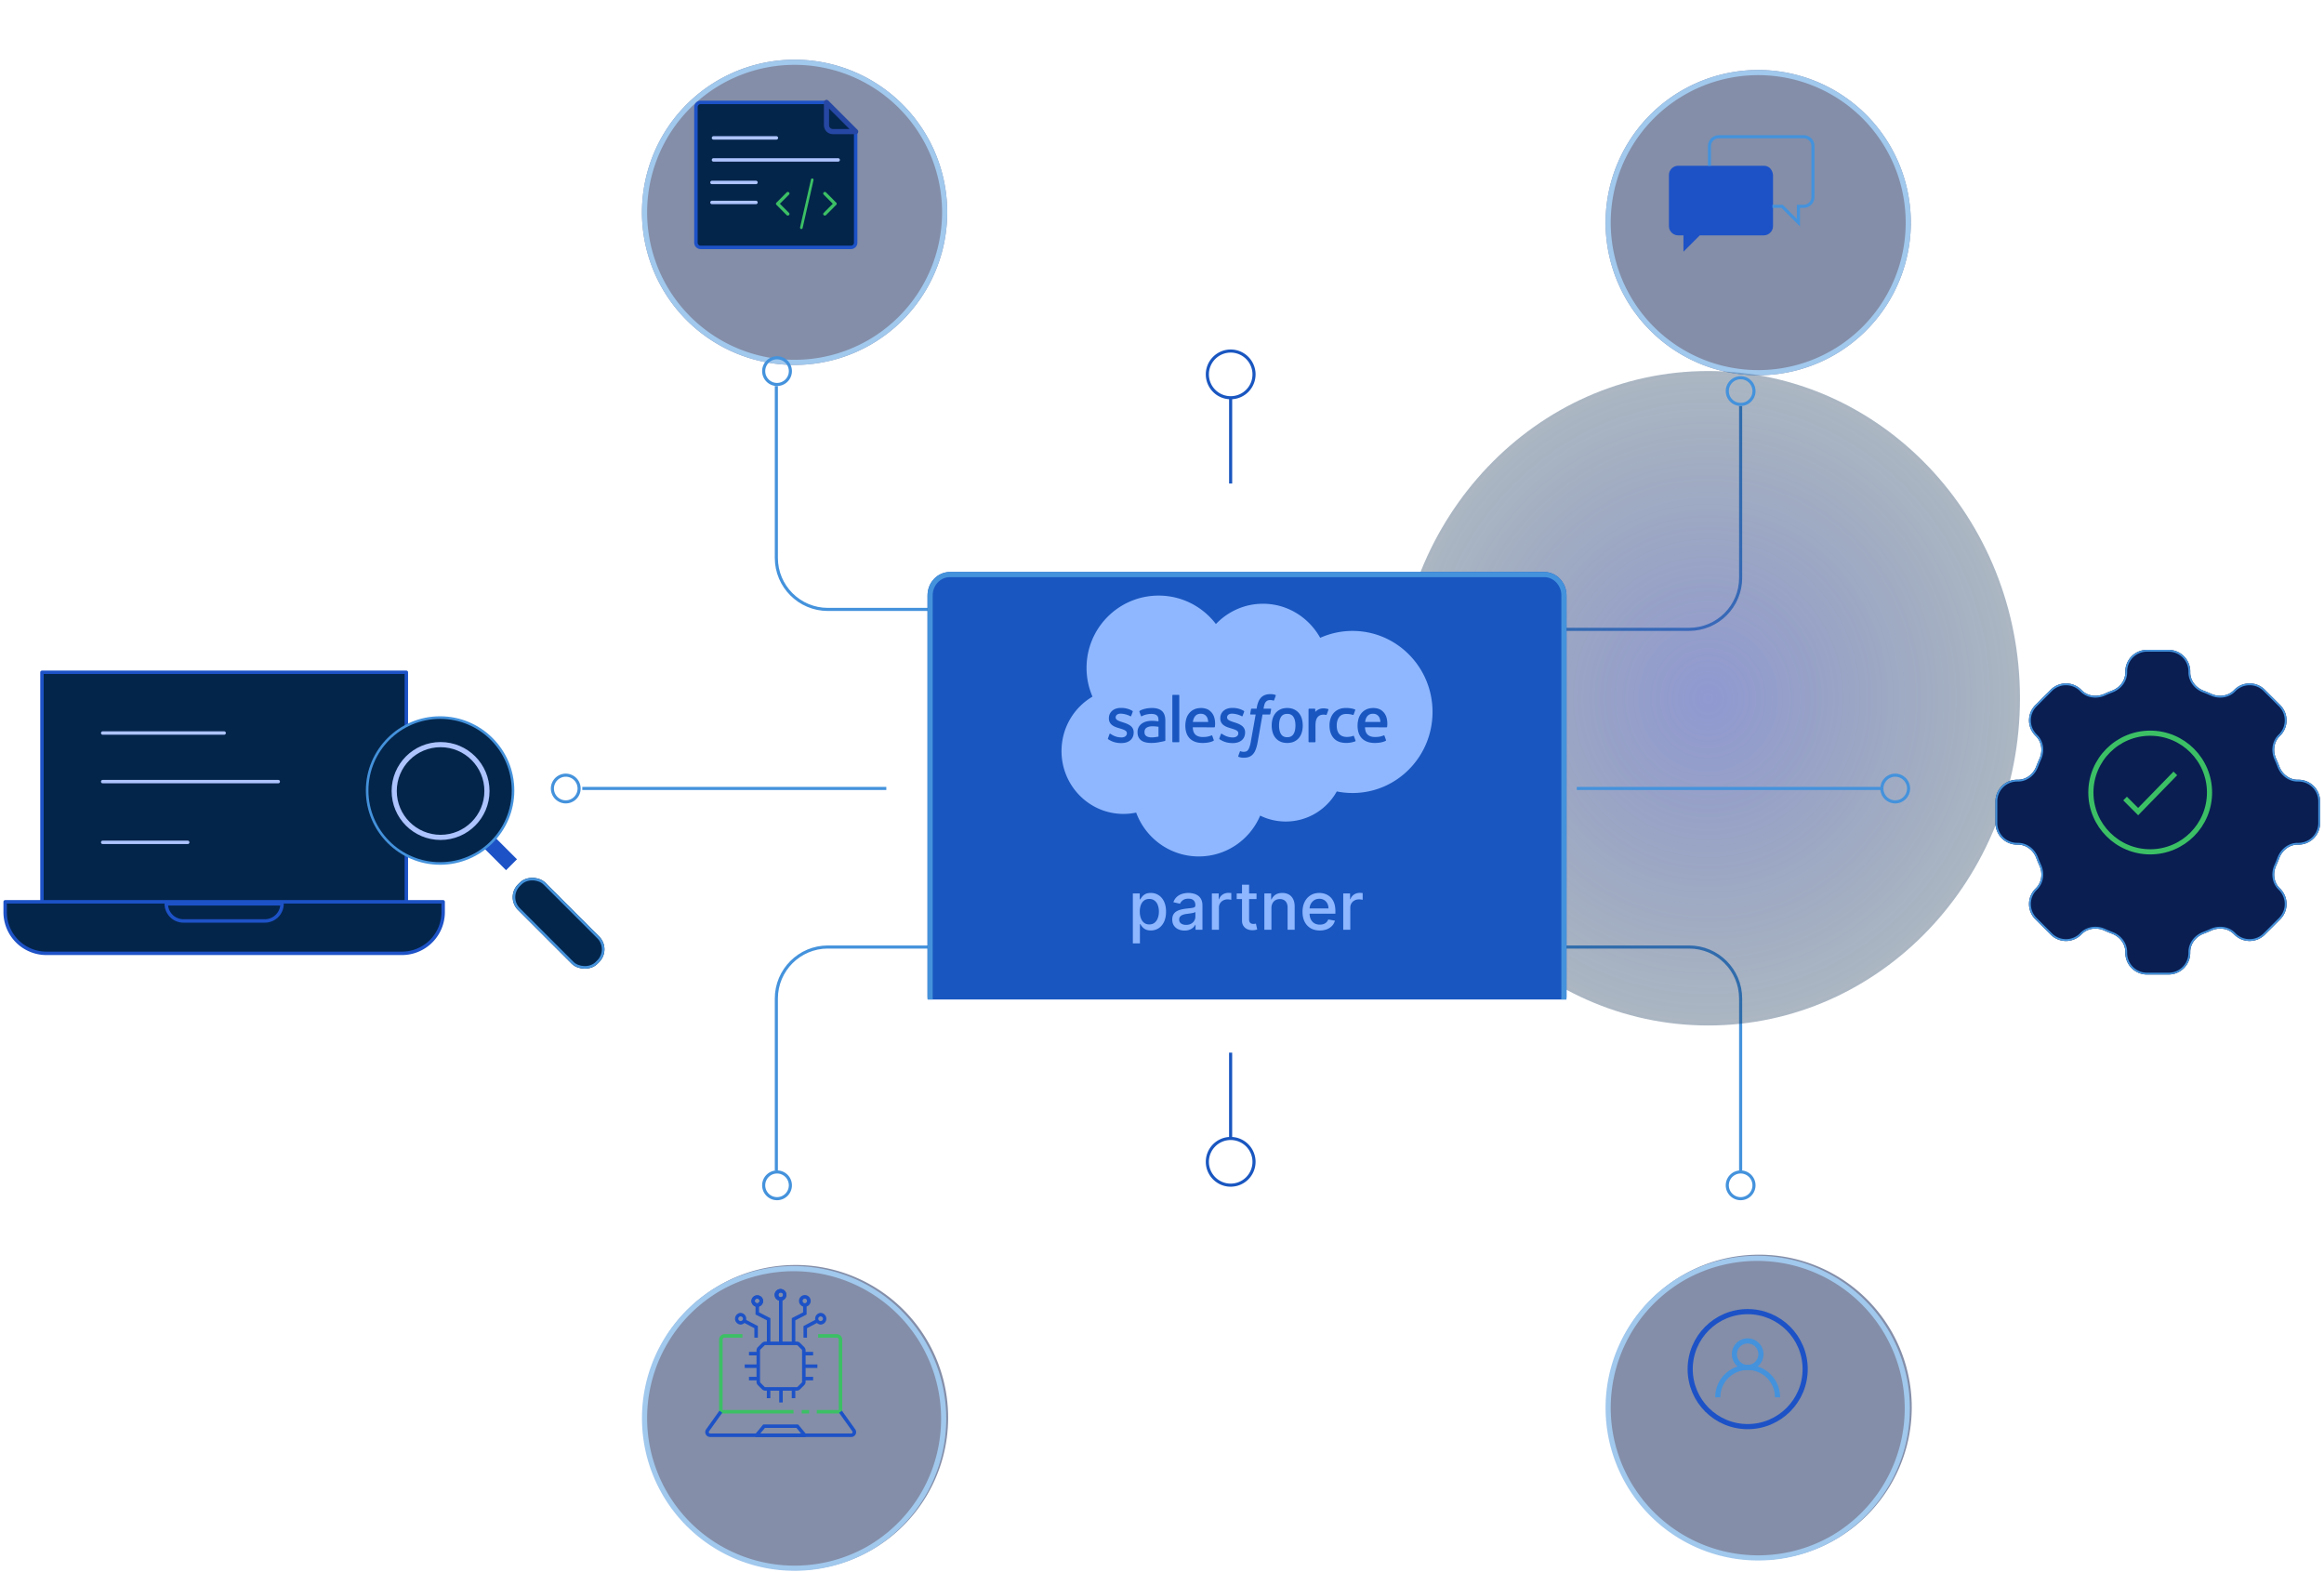 <svg width="451" height="305" fill="none" xmlns="http://www.w3.org/2000/svg"><path d="M185.343 118.262H160.66c-5.523 0-10-4.477-10-10V74.909m34.683 108.866l-4.307-.001H160.66c-5.523 0-10 4.478-10 10v33.354m148.596-43.353l4.786-.001h23.751c5.523 0 10 4.478 10 10v33.354m-38.537-105h28.537c5.523 0 10-4.477 10-10V78.775" stroke="#4492DC" stroke-width=".6"/><ellipse cx="331.5" cy="135.5" rx="63.5" ry="60.5" transform="rotate(90 331.5 135.5)" fill="url(#paint0_radial_840_40)" fill-opacity=".79" opacity=".7"/><g opacity=".5" filter="url(#filter0_d_840_40)"><path d="M136.392 242.55a29.619 29.619 0 1129.619 51.3 29.619 29.619 0 01-29.619-51.3z" fill="#0A1E52"/><path d="M136.642 242.983a29.12 29.12 0 0129.119 50.436 29.117 29.117 0 01-43.679-25.218 29.12 29.12 0 0114.56-25.218z" stroke="#4492DC"/></g><path d="M154.615 269.867h-6.084a.936.936 0 01-.655-.272l-.794-.794a.921.921 0 01-.271-.656v-6.083a.93.93 0 01.271-.656l.794-.794a.935.935 0 01.655-.271h6.084c.248 0 .481.096.656.271l.794.794a.937.937 0 01.271.656v6.083c0 .248-.096.48-.271.656l-.794.794a.922.922 0 01-.656.272zm-6.084-8.843a.245.245 0 00-.172.071l-.794.794a.246.246 0 00-.071.173v6.083c0 .066.025.127.071.173l.794.794a.249.249 0 00.172.071h6.084a.241.241 0 00.172-.071l.794-.794a.242.242 0 00.072-.173v-6.083a.246.246 0 00-.072-.173l-.794-.794a.244.244 0 00-.172-.071h-6.084z" fill="#1D52C7"/><path d="M153.652 269.761h.684v1.567h-.684v-1.567zm-4.841-.256h.683v1.823h-.683v-1.823zm2.406 0h.683v2.65h-.683v-2.65zm5.013-7.164h1.568v.683h-1.568v-.683zm-.255 4.841h1.824v.684h-1.824v-.684zm0-2.407h2.65v.684h-2.65v-.684zm-10.627-2.434h1.567v.683h-1.567v-.683zm0 4.841h1.824v.684h-1.824v-.684zm-.827-2.407h2.651v.684h-2.651v-.684zm6.651-12.704h.683v8.611h-.683v-8.611z" fill="#1D52C7"/><path d="M151.514 252.413a1.135 1.135 0 110-2.268 1.135 1.135 0 010 2.268zm0-1.586a.451.451 0 100 .902.451.451 0 000-.902z" fill="#1D52C7"/><path d="M151.514 252.413a1.135 1.135 0 110-2.268 1.135 1.135 0 010 2.268zm0-1.586a.451.451 0 100 .902.451.451 0 000-.902zm4.675 2.76a1.136 1.136 0 111.135-1.135c0 .626-.509 1.135-1.135 1.135zm0-1.586a.452.452 0 000 .903.453.453 0 000-.903z" fill="#1D52C7"/><path d="M154.338 260.682h-.684v-4.88l2.195-1.13v-1.427h.683v1.844l-2.194 1.13v4.463zm4.935-3.638a1.136 1.136 0 010-2.27 1.136 1.136 0 010 2.27zm0-1.586a.452.452 0 10.001.903.452.452 0 00-.001-.903zm-12.312-1.871a1.136 1.136 0 01-1.135-1.135 1.136 1.136 0 012.27 0c0 .626-.509 1.135-1.135 1.135zm0-1.586a.452.452 0 10.001.903.452.452 0 00-.001-.903z" fill="#1D52C7"/><path d="M149.505 260.682h-.684v-4.463l-2.202-1.13v-1.844h.684v1.426l2.202 1.131v4.88z" fill="#1D52C7"/><path d="M146.961 253.587a1.136 1.136 0 01-1.135-1.135 1.136 1.136 0 012.27 0c0 .626-.509 1.135-1.135 1.135zm0-1.586a.452.452 0 10.001.903.452.452 0 00-.001-.903zm9.648 7.587h-.683v-2.257l2.475-1.303.318.605-2.11 1.111v1.844zm-12.88-2.544a1.136 1.136 0 010-2.27 1.136 1.136 0 010 2.27zm0-1.586a.452.452 0 100 .904.452.452 0 000-.904z" fill="#1D52C7"/><path d="M147.075 259.588h-.684v-1.844l-2.11-1.111.319-.605 2.475 1.303v2.257z" fill="#1D52C7"/><path d="M163.109 274.296h-4.601v-.683h4.259v-13.64a.39.39 0 00-.391-.391h-3.606v-.684h3.606c.593 0 1.075.482 1.075 1.075v13.981a.342.342 0 01-.342.342zm-9.115 0h-14.101a.342.342 0 01-.342-.342v-13.981c0-.593.482-1.075 1.074-1.075h3.449v.684h-3.449a.392.392 0 00-.391.391v13.64h13.76v.683zm1.59-.683h1.436v.683h-1.436v-.683z" fill="#3CC065"/><path d="M165.195 278.857h-27.389a.942.942 0 01-.841-.514.94.94 0 01.071-.982l2.578-3.605.556.397-2.577 3.605a.257.257 0 00-.02.273.256.256 0 00.233.143h27.389c.144 0 .211-.1.233-.143a.255.255 0 00-.02-.272l-2.577-3.605.556-.398 2.577 3.605a.94.94 0 01.072.983.943.943 0 01-.841.513z" fill="#1D52C7"/><path d="M156.172 278.857h-9.342a.34.34 0 01-.264-.559l1.449-1.758a.339.339 0 01.263-.125h6.446c.102 0 .199.046.264.125l1.448 1.758a.343.343 0 01-.264.559zm-8.618-.684h7.893l-.885-1.074h-6.123l-.885 1.074z" fill="#1D52C7"/><g opacity=".5" filter="url(#filter1_d_840_40)"><path d="M323.392 240.55a29.619 29.619 0 1129.619 51.3 29.619 29.619 0 01-29.619-51.3z" fill="#0A1E52"/><path d="M323.642 240.983a29.12 29.12 0 0129.119 50.436 29.117 29.117 0 01-43.679-25.218 29.12 29.12 0 0114.56-25.218z" stroke="#4492DC"/></g><path d="M339.155 265.365a2.574 2.574 0 100-5.148 2.574 2.574 0 000 5.148z" stroke="#4492DC"/><path d="M333.361 271.158a5.77 5.77 0 015.793-5.793 5.77 5.77 0 015.793 5.793" stroke="#4492DC"/><path d="M339.156 276.843c6.162 0 11.156-4.995 11.156-11.156 0-6.162-4.994-11.157-11.156-11.157-6.161 0-11.156 4.995-11.156 11.157 0 6.161 4.995 11.156 11.156 11.156z" stroke="#1D52C7"/><g opacity=".5" filter="url(#filter2_d_840_40)"><path d="M136.392 8.55a29.619 29.619 0 1129.619 51.302A29.619 29.619 0 01136.392 8.55z" fill="#0A1E52"/><path d="M136.642 8.983a29.119 29.119 0 1129.119 50.436 29.119 29.119 0 01-29.119-50.436z" stroke="#4492DC"/></g><path d="M166.055 47.092a.917.917 0 01-.916.916h-29.168a.916.916 0 01-.916-.916V20.788c0-.506.41-.916.916-.916h24.421l5.663 5.666v21.554z" fill="#04254A" stroke="#1D52C7" stroke-width=".666" stroke-linecap="round" stroke-linejoin="round"/><path d="M138.457 26.759h12.214m-12.214 4.275h24.198m-24.493 4.369h8.542m-8.542 3.883h8.542" stroke="#ADC4FF" stroke-width=".666" stroke-linecap="round" stroke-linejoin="round"/><path d="M162.286 39.33l-1.978-1.989a.334.334 0 00-.454-.012.295.295 0 00-.013.43l1.771 1.779-1.771 1.78a.294.294 0 00.013.43.331.331 0 00.454-.013l1.978-1.988a.292.292 0 000-.418zm-9.166 1.987l-1.77-1.779 1.77-1.779a.293.293 0 00-.013-.43.334.334 0 00-.454.012l-1.978 1.988a.294.294 0 000 .418l1.978 1.988a.332.332 0 00.454.012.293.293 0 00.013-.43zm4.543-6.687c-.14-.024-.27.083-.291.238l-2.109 9.254c-.022.156.074.3.213.325a.243.243 0 00.039.003c.124 0 .233-.101.252-.242l2.109-9.254c.022-.156-.074-.3-.213-.324z" fill="#3CC065"/><path d="M160.393 19.872h-.002v4.431c0 .682.552 1.234 1.233 1.234h4.432l-5.663-5.665z" fill="#04254A" stroke="#2647A3" stroke-width=".999" stroke-linecap="round" stroke-linejoin="round"/><g opacity=".5" filter="url(#filter3_d_840_40)"><path d="M323.392 10.55a29.619 29.619 0 1129.619 51.302 29.619 29.619 0 01-29.619-51.302z" fill="#0A1E52"/><path d="M323.642 10.983a29.119 29.119 0 1129.119 50.436 29.119 29.119 0 01-29.119-50.436z" stroke="#4492DC"/></g><path d="M342.312 32.168h-16.675c-.94 0-1.762.822-1.762 1.761v9.982c0 .94.822 1.762 1.762 1.762h1.056v3.17l3.171-3.17h12.448c.94 0 1.762-.822 1.762-1.762V33.93c-.118-1.056-.822-1.761-1.762-1.761z" fill="#1D52C7"/><path d="M331.744 32.168v-3.875c0-.94.822-1.762 1.762-1.762h16.558c.94 0 1.762.822 1.762 1.762v9.982c0 .94-.822 1.761-1.762 1.761h-1.057v3.171l-3.171-3.17h-1.879" stroke="#4492DC" stroke-width=".6"/><path d="M238.82 93.835V77.457m.009-.275a4.532 4.532 0 01-4.529-4.53c0-2.498 2.03-4.529 4.529-4.529s4.53 2.03 4.53 4.53a4.533 4.533 0 01-4.53 4.529zm-.013 127.092v16.378m.013.276a4.532 4.532 0 00-4.529 4.529c0 2.499 2.03 4.53 4.529 4.53a4.534 4.534 0 004.53-4.53 4.533 4.533 0 00-4.53-4.529z" stroke="#1956C0" stroke-width=".6"/><path d="M337.793 232.609a2.594 2.594 0 01-2.591-2.591 2.593 2.593 0 012.591-2.59 2.592 2.592 0 012.59 2.59 2.593 2.593 0 01-2.59 2.591zm-187 0a2.593 2.593 0 01-2.591-2.591 2.593 2.593 0 012.591-2.59 2.592 2.592 0 012.59 2.59 2.592 2.592 0 01-2.59 2.591zm0-158a2.593 2.593 0 01-2.591-2.59c0-1.43 1.162-2.59 2.591-2.59a2.592 2.592 0 012.59 2.59 2.592 2.592 0 01-2.59 2.59zm217 81a2.593 2.593 0 01-2.591-2.591 2.593 2.593 0 012.591-2.59 2.592 2.592 0 012.59 2.59 2.592 2.592 0 01-2.59 2.591zm-258 0a2.593 2.593 0 01-2.591-2.591 2.593 2.593 0 012.591-2.59 2.592 2.592 0 012.59 2.59 2.592 2.592 0 01-2.59 2.591zm228-77.129a2.593 2.593 0 01-2.591-2.59 2.593 2.593 0 012.591-2.59 2.592 2.592 0 012.59 2.59c0 1.43-1.161 2.59-2.59 2.59zM365 153h-59m-134 0h-59" stroke="#4492DC" stroke-width=".6"/><g clip-path="url(#clip0_840_40)"><g filter="url(#filter4_d_840_40)"><path d="M296.674 191H181.326c-2.384 0-4.326-2.039-4.326-4.545v-77.91c0-2.506 1.94-4.545 4.326-4.545h115.348c2.387 0 4.326 2.039 4.326 4.545v77.91c0 2.506-1.939 4.545-4.326 4.545z" fill="#1956C0"/><path d="M296.674 190.5H181.326c-2.085 0-3.826-1.791-3.826-4.045v-77.91c0-2.254 1.739-4.045 3.826-4.045h115.348c2.088 0 3.826 1.791 3.826 4.045v77.91c0 2.254-1.738 4.045-3.826 4.045z" stroke="#4492DC"/></g><path d="M219.844 183.066v-9.692h1.34v1.143h.115c.08-.147.194-.317.344-.51.15-.192.358-.361.624-.504.267-.147.618-.221 1.056-.221.569 0 1.077.144 1.523.432.447.287.797.702 1.051 1.243.257.542.386 1.194.386 1.955 0 .762-.127 1.415-.381 1.96-.254.541-.603.959-1.046 1.253-.444.29-.95.436-1.519.436-.429 0-.779-.072-1.051-.216a1.984 1.984 0 01-.634-.505 3.796 3.796 0 01-.353-.514h-.083v3.74h-1.372zm1.345-6.167c0 .495.072.93.216 1.303.143.373.351.665.624.876.272.209.606.313 1 .313.41 0 .753-.109 1.028-.326.275-.221.484-.519.624-.895.144-.376.216-.8.216-1.271a3.5 3.5 0 00-.211-1.253 1.925 1.925 0 00-.624-.877c-.276-.214-.62-.321-1.033-.321-.398 0-.734.103-1.009.307-.273.205-.479.492-.62.859-.141.367-.211.795-.211 1.285zm8.683 3.68c-.447 0-.851-.082-1.212-.248a2.038 2.038 0 01-.858-.729c-.208-.319-.312-.709-.312-1.171 0-.397.076-.725.229-.982.153-.257.36-.46.62-.61.26-.15.551-.263.872-.34.321-.076.648-.134.982-.174l1.028-.119c.263-.034.454-.088.573-.161.12-.073.179-.193.179-.358v-.032c0-.401-.113-.711-.339-.932-.223-.22-.557-.33-1.001-.33-.462 0-.826.102-1.092.307-.263.202-.445.427-.546.675l-1.289-.294c.153-.428.376-.774.67-1.037a2.704 2.704 0 011.023-.578 4.005 4.005 0 011.216-.184c.282 0 .58.034.895.101.318.065.615.184.89.358.279.175.507.424.684.748.177.322.266.739.266 1.253v4.681h-1.34v-.964h-.055a1.971 1.971 0 01-.399.524 2.134 2.134 0 01-.684.426c-.278.114-.612.17-1 .17zm.298-1.101c.379 0 .704-.075.973-.225a1.57 1.57 0 00.619-.588c.144-.244.216-.506.216-.784v-.909c-.049.049-.144.095-.284.138-.138.04-.296.075-.473.105-.178.028-.35.054-.519.078l-.422.055a3.472 3.472 0 00-.73.17 1.26 1.26 0 00-.523.344c-.128.147-.193.343-.193.588 0 .339.126.596.377.771.251.171.57.257.959.257zm5.008.945v-7.049h1.326v1.12h.074c.128-.379.354-.678.679-.895.327-.22.697-.33 1.11-.33a5.966 5.966 0 01.583.032v1.312a2.47 2.47 0 00-.294-.05 2.716 2.716 0 00-.422-.032c-.324 0-.613.068-.867.206a1.537 1.537 0 00-.817 1.381v4.305h-1.372zm8.666-7.049v1.102h-3.85v-1.102h3.85zm-2.817-1.689h1.372v6.668c0 .267.04.467.119.602.08.131.182.221.308.27.128.046.267.069.417.069.11 0 .207-.007.289-.023a14.2 14.2 0 00.193-.036l.248 1.133a2.719 2.719 0 01-.89.147 2.414 2.414 0 01-1.01-.193 1.732 1.732 0 01-.757-.624c-.193-.281-.289-.635-.289-1.06v-6.953zm5.707 4.553v4.185h-1.372v-7.049h1.317v1.147h.088c.162-.373.416-.673.761-.899.349-.226.788-.34 1.317-.34.481 0 .902.101 1.263.303.361.199.64.496.839.891.199.394.299.882.299 1.464v4.483h-1.373v-4.318c0-.511-.133-.91-.399-1.198-.266-.291-.632-.436-1.097-.436-.318 0-.601.069-.849.206-.244.138-.439.34-.582.606-.141.263-.212.582-.212.955zm9.39 4.327c-.695 0-1.293-.148-1.794-.445-.499-.3-.885-.72-1.157-1.262-.269-.544-.404-1.182-.404-1.913 0-.723.135-1.359.404-1.91a3.14 3.14 0 011.138-1.289c.49-.309 1.062-.464 1.717-.464.397 0 .783.066 1.156.198.373.131.708.338 1.005.619.297.282.531.647.702 1.097.171.447.257.99.257 1.629v.487h-5.603v-1.028h4.259c0-.361-.074-.681-.221-.959a1.664 1.664 0 00-.619-.666 1.732 1.732 0 00-.927-.243c-.386 0-.722.095-1.01.284a1.918 1.918 0 00-.661.735c-.153.3-.229.625-.229.977v.803c0 .471.082.872.248 1.203.168.33.402.582.702.757.3.171.65.257 1.051.257.26 0 .497-.037.711-.11a1.47 1.47 0 00.913-.895l1.299.234a2.36 2.36 0 01-.56 1.005 2.715 2.715 0 01-1.005.665 3.762 3.762 0 01-1.372.234zm4.547-.142v-7.049h1.326v1.12h.073c.129-.379.355-.678.68-.895.327-.22.697-.33 1.11-.33a5.966 5.966 0 01.583.032v1.312a2.47 2.47 0 00-.294-.05 2.726 2.726 0 00-.422-.032c-.324 0-.613.068-.867.206a1.537 1.537 0 00-.817 1.381v4.305h-1.372zm-24.709-59.325c2.322-2.43 5.555-3.938 9.13-3.938 4.753 0 8.9 2.662 11.108 6.614a15.295 15.295 0 016.278-1.34c8.572 0 15.522 7.042 15.522 15.727 0 8.687-6.95 15.729-15.522 15.729a15.38 15.38 0 01-3.057-.306c-1.945 3.484-5.651 5.838-9.904 5.838-1.781 0-3.465-.413-4.964-1.148-1.971 4.658-6.564 7.924-11.917 7.924-5.574 0-10.325-3.543-12.149-8.512-.797.17-1.622.259-2.47.259-6.636 0-12.017-5.46-12.017-12.197 0-4.514 2.417-8.456 6.009-10.565a14.022 14.022 0 01-1.151-5.579c0-7.747 6.262-14.027 13.985-14.027 4.534 0 8.564 2.165 11.119 5.521z" fill="#8EB7FF"/><path d="M215.016 143.279c-.045.118.017.143.031.163.135.099.273.17.411.25.735.391 1.428.505 2.153.505 1.477 0 2.394-.789 2.394-2.059v-.025c0-1.174-1.035-1.601-2.006-1.909l-.126-.041c-.733-.239-1.364-.445-1.364-.929v-.026c0-.414.369-.719.941-.719.636 0 1.391.212 1.877.482 0 0 .143.093.195-.046.029-.074.275-.74.301-.812.027-.078-.022-.136-.072-.167-.555-.339-1.322-.571-2.116-.571l-.148.001c-1.352 0-2.295.82-2.295 1.996v.025c0 1.239 1.041 1.641 2.016 1.921l.157.048c.711.22 1.323.408 1.323.911v.025c0 .459-.398.801-1.04.801a3.478 3.478 0 01-1.902-.55c-.104-.061-.164-.105-.244-.153-.042-.027-.148-.074-.194.067l-.292.812zm21.622 0c-.045.118.016.143.031.163.135.099.272.17.411.25.734.391 1.428.505 2.153.505 1.477 0 2.394-.789 2.394-2.059v-.025c0-1.174-1.035-1.601-2.007-1.909l-.126-.041c-.732-.239-1.364-.445-1.364-.929v-.026c0-.414.369-.719.942-.719.635 0 1.39.212 1.877.482 0 0 .142.093.194-.046.029-.074.275-.74.301-.812.028-.078-.022-.136-.072-.167-.555-.339-1.322-.571-2.116-.571l-.148.001c-1.351 0-2.295.82-2.295 1.996v.025c0 1.239 1.041 1.641 2.017 1.921l.156.048c.711.22 1.325.408 1.325.911v.025c0 .459-.399.801-1.041.801-.25 0-1.045-.005-1.903-.55-.104-.061-.165-.103-.243-.153-.027-.018-.152-.066-.195.067l-.291.812zm14.76-2.489c0 .718-.133 1.284-.396 1.684-.259.395-.652.588-1.2.588-.548 0-.939-.192-1.195-.588-.258-.399-.389-.966-.389-1.684 0-.717.131-1.281.389-1.677.256-.391.647-.582 1.195-.582s.941.191 1.201.582c.262.396.395.96.395 1.677zm1.233-1.331a2.988 2.988 0 00-.561-1.075 2.703 2.703 0 00-.947-.723c-.376-.177-.821-.266-1.321-.266s-.945.089-1.322.266a2.72 2.72 0 00-.947.723 3.02 3.02 0 00-.561 1.075c-.12.409-.181.856-.181 1.331s.061.923.181 1.331c.122.41.309.773.562 1.076.251.303.57.545.946.717.378.172.822.26 1.322.26.5 0 .944-.088 1.321-.26.377-.172.696-.414.947-.717.251-.302.44-.665.561-1.076.121-.409.182-.857.182-1.331s-.061-.922-.182-1.331zm10.124 3.411c-.041-.12-.157-.075-.157-.075-.18.069-.37.133-.573.165a4.442 4.442 0 01-.676.048c-.597 0-1.071-.178-1.411-.53-.34-.353-.531-.922-.529-1.693.002-.701.17-1.229.473-1.631.301-.399.758-.605 1.368-.605.509 0 .897.059 1.303.188 0 0 .097.042.143-.086.108-.3.188-.516.303-.846.033-.094-.047-.134-.076-.146a4.855 4.855 0 00-.823-.208 6.158 6.158 0 00-.925-.063c-.518 0-.979.089-1.374.266a2.846 2.846 0 00-.993.722 3.068 3.068 0 00-.6 1.076 4.31 4.31 0 00-.201 1.333c0 1.027.276 1.857.821 2.465.545.61 1.365.92 2.434.92a4.98 4.98 0 001.745-.313s.089-.043.05-.147l-.302-.84zm2.157-2.768c.058-.398.168-.73.337-.989.256-.392.645-.607 1.193-.607s.91.216 1.169.607c.173.259.248.605.277.989h-2.976zm4.151-.876a2.597 2.597 0 00-.535-.981c-.268-.291-.531-.494-.792-.607a3.04 3.04 0 00-1.195-.243c-.521 0-.994.088-1.378.269a2.75 2.75 0 00-.961.737 3.027 3.027 0 00-.565 1.087 4.736 4.736 0 00-.184 1.339c0 .483.064.933.19 1.338.127.408.33.767.605 1.065.274.3.627.535 1.05.699.419.162.929.247 1.514.246 1.206-.004 1.84-.274 2.102-.42.046-.025.09-.071.035-.2l-.273-.768c-.041-.114-.157-.072-.157-.072-.298.111-.723.311-1.713.309-.647-.001-1.127-.193-1.428-.492-.308-.307-.459-.759-.486-1.395l4.174.004s.109-.002.121-.109c.004-.046.143-.862-.124-1.806zm-37.574.876c.06-.398.169-.73.338-.989.255-.392.645-.607 1.193-.607.547 0 .909.216 1.17.607.171.259.246.605.276.989h-2.977zm4.15-.876a2.596 2.596 0 00-.533-.981c-.269-.291-.531-.494-.792-.607a3.045 3.045 0 00-1.196-.243c-.52 0-.994.088-1.377.269a2.733 2.733 0 00-.961.737 3.011 3.011 0 00-.565 1.087 4.772 4.772 0 00-.184 1.339c0 .483.064.933.19 1.338.127.408.33.767.605 1.065.274.3.627.535 1.049.699.42.162.929.247 1.515.246 1.205-.004 1.84-.274 2.102-.42.046-.025.09-.071.035-.2l-.272-.768c-.042-.114-.158-.072-.158-.072-.299.111-.722.311-1.714.309-.646-.001-1.126-.193-1.427-.492-.308-.307-.459-.759-.486-1.395l4.173.004s.11-.002.121-.109c.004-.046.144-.862-.125-1.806zm-13.17 3.621c-.163-.131-.186-.164-.241-.248-.082-.129-.124-.312-.124-.545 0-.369.121-.634.372-.812-.003.001.359-.314 1.21-.303a8.676 8.676 0 011.133.097v1.906h.001s-.531.114-1.128.15c-.849.052-1.226-.246-1.223-.245zm1.66-2.945a8.804 8.804 0 00-.651-.02c-.358 0-.704.046-1.028.133a2.684 2.684 0 00-.871.406 2.034 2.034 0 00-.606.691 2.038 2.038 0 00-.222.967c0 .371.063.693.191.957.127.265.31.485.544.655.232.17.518.295.85.37.328.075.699.113 1.105.113.428 0 .854-.035 1.268-.106.409-.07.912-.172 1.051-.204.098-.024.195-.049.292-.075.104-.026.096-.137.096-.137l-.002-3.834c0-.84-.224-1.464-.664-1.85-.438-.385-1.083-.58-1.917-.58-.313 0-.816.043-1.118.104 0 0-.912.177-1.287.472 0 0-.082.051-.037.167l.296.797c.036.103.136.068.136.068s.032-.012.069-.034c.803-.439 1.818-.425 1.818-.425.452 0 .798.09 1.032.271.228.175.344.44.344.998v.177c-.359-.051-.689-.081-.689-.081zm33.66-2.16a.114.114 0 00-.063-.151 3.62 3.62 0 00-.699-.12c-.524-.032-.815.057-1.076.174-.258.117-.545.307-.706.522v-.51c0-.071-.05-.127-.12-.127h-1.069c-.07 0-.12.056-.12.127v6.253c0 .07.057.128.127.128h1.096a.125.125 0 00.126-.128v-3.124c0-.419.047-.837.139-1.1.09-.26.213-.468.365-.617.153-.149.326-.253.516-.311.194-.06.408-.08.56-.08.218 0 .458.057.458.057.08.009.126-.04.152-.113.072-.192.275-.766.314-.88z" fill="#1956C0"/><path d="M247.498 134.844a3.689 3.689 0 00-.413-.099 3.241 3.241 0 00-.567-.043c-.755 0-1.35.214-1.767.637-.416.42-.698 1.06-.839 1.901l-.051.284h-.948s-.115-.004-.14.121l-.154.873c-.012.082.024.135.135.135h.922l-.935 5.246a6.467 6.467 0 01-.251 1.033c-.091.26-.18.454-.291.597-.107.136-.207.236-.382.295a1.524 1.524 0 01-.491.071c-.1 0-.235-.016-.334-.037a.952.952 0 01-.226-.073s-.107-.041-.151.067c-.033.09-.28.768-.309.852-.029.083.012.148.064.168.123.043.215.072.382.112a2.5 2.5 0 00.611.058c.384 0 .734-.055 1.025-.16a1.93 1.93 0 00.771-.54c.243-.27.396-.552.542-.938.144-.381.268-.855.367-1.407l.94-5.344h1.375s.115.004.139-.123l.156-.871c.01-.084-.025-.135-.137-.135h-1.334c.007-.03.068-.502.221-.946.065-.188.188-.342.292-.447a.877.877 0 01.35-.218c.132-.044.283-.064.448-.064.125 0 .249.014.343.034.129.028.179.042.213.052.136.041.155.001.181-.065l.319-.879c.033-.095-.048-.136-.076-.147zm-18.644 9.066c0 .07-.05.127-.12.127h-1.107c-.069 0-.119-.057-.119-.127v-8.946c0-.07.05-.127.119-.127h1.107c.07 0 .12.057.12.127v8.946z" fill="#1956C0"/></g><g filter="url(#filter5_d_840_40)"><path d="M423.284 126.366c0 1.606 1.098 2.985 2.601 3.553.499.189.991.393 1.475.613 1.465.663 3.218.465 4.355-.672l.118-.118a4.198 4.198 0 015.94 0l2.97 2.969a4.199 4.199 0 010 5.94l-.119.118c-1.137 1.137-1.335 2.89-.671 4.355.219.484.423.976.612 1.476.568 1.503 1.947 2.6 3.554 2.6h.165a4.2 4.2 0 014.2 4.2v4.2a4.2 4.2 0 01-4.2 4.2h-.165c-1.607 0-2.986 1.097-3.554 2.6-.189.5-.393.992-.612 1.476-.664 1.464-.466 3.217.671 4.354l.119.119a4.2 4.2 0 010 5.94l-2.97 2.969a4.198 4.198 0 01-5.94 0l-.118-.118c-1.137-1.137-2.89-1.335-4.355-.672-.484.219-.976.424-1.475.613-1.503.568-2.601 1.947-2.601 3.553v.166a4.2 4.2 0 01-4.2 4.2h-4.2a4.2 4.2 0 01-4.2-4.2v-.166c0-1.606-1.097-2.985-2.6-3.553-.5-.189-.991-.394-1.475-.613-1.465-.663-3.218-.465-4.355.672l-.119.118a4.194 4.194 0 01-5.94 0l-2.969-2.969a4.2 4.2 0 010-5.94l.118-.118c1.138-1.138 1.336-2.891.672-4.356a24.844 24.844 0 01-.612-1.475c-.569-1.503-1.947-2.6-3.554-2.6h-.166a4.2 4.2 0 01-4.2-4.2v-4.2a4.2 4.2 0 014.2-4.2h.166c1.607 0 2.985-1.097 3.554-2.6.189-.5.393-.992.612-1.475.664-1.465.466-3.219-.672-4.356l-.118-.118a4.2 4.2 0 010-5.94l2.969-2.969a4.198 4.198 0 015.94 0l.119.118c1.137 1.137 2.89 1.335 4.355.672.484-.22.976-.424 1.475-.613 1.503-.568 2.6-1.947 2.6-3.553v-.166a4.2 4.2 0 014.2-4.2h4.2a4.2 4.2 0 014.2 4.2v.166z" fill="#0A1E52"/><path d="M431.958 129.866h0l-.118.118c-1.197 1.197-3.031 1.397-4.553.708-.48-.218-.969-.42-1.465-.608-1.56-.59-2.714-2.028-2.714-3.718v-.166a4.024 4.024 0 00-4.024-4.024h-4.2a4.024 4.024 0 00-4.023 4.024v.166c0 1.69-1.154 3.128-2.715 3.718-.495.188-.984.39-1.464.608-1.522.689-3.356.489-4.553-.708l-.118-.118h0a4.025 4.025 0 00-5.691 0h0l-2.97 2.97h0a4.02 4.02 0 000 5.69h0l.119.119c1.197 1.196 1.397 3.031.707 4.552-.217.481-.42.969-.608 1.465-.59 1.561-2.027 2.714-3.718 2.714h-.166a4.024 4.024 0 00-4.023 4.024v4.2a4.024 4.024 0 004.023 4.024h.166c1.691 0 3.128 1.153 3.718 2.714.188.496.391.984.608 1.465.69 1.521.49 3.356-.707 4.552l-.119.119h0a4.022 4.022 0 000 5.69h0l2.97 2.97h0a4.021 4.021 0 005.691 0h0l.118-.119c1.197-1.196 3.031-1.396 4.552-.707.481.217.969.42 1.465.608 1.561.59 2.715 2.028 2.715 3.718v.166a4.024 4.024 0 004.023 4.024h4.2a4.024 4.024 0 004.024-4.024v-.166c0-1.69 1.154-3.128 2.714-3.718.496-.188.985-.391 1.465-.608 1.522-.689 3.356-.489 4.553.707l.118.119h0a4.024 4.024 0 005.691 0h0l2.969-2.97h0a4.016 4.016 0 001.179-2.844 4.018 4.018 0 00-1.179-2.846h0l-.118-.119c-1.197-1.196-1.397-3.031-.708-4.552.218-.481.421-.969.608-1.465.59-1.561 2.028-2.714 3.719-2.714h.165a4.024 4.024 0 004.024-4.024v-4.2a4.024 4.024 0 00-4.024-4.024h-.165c-1.691 0-3.129-1.153-3.719-2.714-.187-.496-.39-.984-.608-1.465-.689-1.521-.489-3.356.708-4.552l.059-.059.059-.06h0a4.018 4.018 0 001.179-2.846c0-1.066-.423-2.09-1.179-2.844h0l-2.969-2.97h0a4.025 4.025 0 00-5.691 0z" stroke="#4492DC" stroke-width=".352"/></g><path d="M417.272 165.303c6.358 0 11.512-5.154 11.512-11.512 0-6.358-5.154-11.512-11.512-11.512-6.358 0-11.512 5.154-11.512 11.512 0 6.358 5.154 11.512 11.512 11.512z" stroke="#3CC065"/><path d="M412.395 154.961l2.536 2.537 7.219-7.415" stroke="#3CC065"/><path fill="#04254A" stroke="#1D52C7" stroke-width=".666" stroke-linecap="round" stroke-linejoin="round" d="M8.143 130.462h70.714v44.786H8.143z"/><path d="M19.928 142.248h23.571m-23.571 9.428H54m-34.072 11.786h16.5" stroke="#ADC4FF" stroke-width=".666" stroke-linecap="round" stroke-linejoin="round"/><path d="M1 175h85v2a8 8 0 01-8 8H9a8 8 0 01-8-8v-2z" fill="#04254A" stroke="#1D52C7" stroke-width=".666" stroke-linecap="round" stroke-linejoin="round"/><path d="M32.27 175.387h22.462a3.328 3.328 0 01-3.328 3.327H35.597a3.328 3.328 0 01-3.328-3.327z" fill="#04254A" stroke="#1D52C7" stroke-width=".666" stroke-linecap="round" stroke-linejoin="round"/><path d="M94.916 163.461l4.349 4.349" stroke="#1D52C7" stroke-width="3"/><circle cx="85.405" cy="153.405" r="14.155" fill="#04254A" stroke="#4492DC" stroke-width=".5"/><circle cx="85.5" cy="153.5" r="9" fill="#04254A" stroke="#ADC4FF"/><g filter="url(#filter6_d_840_40)"><rect x="96.275" y="169.995" width="7.503" height="21.805" rx="3.523" transform="rotate(-45 96.275 169.995)" fill="#04254A"/><rect x="96.629" y="169.995" width="7.003" height="21.305" rx="3.273" transform="rotate(-45 96.629 169.995)" stroke="#4492DC" stroke-width=".5"/></g><defs><filter id="filter0_d_840_40" x="121.582" y="238.582" width="62.238" height="66.238" filterUnits="userSpaceOnUse" color-interpolation-filters="sRGB"><feFlood flood-opacity="0" result="BackgroundImageFix"/><feColorMatrix in="SourceAlpha" values="0 0 0 0 0 0 0 0 0 0 0 0 0 0 0 0 0 0 127 0" result="hardAlpha"/><feOffset dx="3" dy="7"/><feComposite in2="hardAlpha" operator="out"/><feColorMatrix values="0 0 0 0 0 0 0 0 0 0 0 0 0 0 0 0 0 0 0.25 0"/><feBlend in2="BackgroundImageFix" result="effect1_dropShadow_840_40"/><feBlend in="SourceGraphic" in2="effect1_dropShadow_840_40" result="shape"/></filter><filter id="filter1_d_840_40" x="308.582" y="236.582" width="62.238" height="66.238" filterUnits="userSpaceOnUse" color-interpolation-filters="sRGB"><feFlood flood-opacity="0" result="BackgroundImageFix"/><feColorMatrix in="SourceAlpha" values="0 0 0 0 0 0 0 0 0 0 0 0 0 0 0 0 0 0 127 0" result="hardAlpha"/><feOffset dx="3" dy="7"/><feComposite in2="hardAlpha" operator="out"/><feColorMatrix values="0 0 0 0 0 0 0 0 0 0 0 0 0 0 0 0 0 0 0.25 0"/><feBlend in2="BackgroundImageFix" result="effect1_dropShadow_840_40"/><feBlend in="SourceGraphic" in2="effect1_dropShadow_840_40" result="shape"/></filter><filter id="filter2_d_840_40" x="121.582" y="4.582" width="62.238" height="66.238" filterUnits="userSpaceOnUse" color-interpolation-filters="sRGB"><feFlood flood-opacity="0" result="BackgroundImageFix"/><feColorMatrix in="SourceAlpha" values="0 0 0 0 0 0 0 0 0 0 0 0 0 0 0 0 0 0 127 0" result="hardAlpha"/><feOffset dx="3" dy="7"/><feComposite in2="hardAlpha" operator="out"/><feColorMatrix values="0 0 0 0 0 0 0 0 0 0 0 0 0 0 0 0 0 0 0.25 0"/><feBlend in2="BackgroundImageFix" result="effect1_dropShadow_840_40"/><feBlend in="SourceGraphic" in2="effect1_dropShadow_840_40" result="shape"/></filter><filter id="filter3_d_840_40" x="308.582" y="6.582" width="62.238" height="66.238" filterUnits="userSpaceOnUse" color-interpolation-filters="sRGB"><feFlood flood-opacity="0" result="BackgroundImageFix"/><feColorMatrix in="SourceAlpha" values="0 0 0 0 0 0 0 0 0 0 0 0 0 0 0 0 0 0 127 0" result="hardAlpha"/><feOffset dx="3" dy="7"/><feComposite in2="hardAlpha" operator="out"/><feColorMatrix values="0 0 0 0 0 0 0 0 0 0 0 0 0 0 0 0 0 0 0.25 0"/><feBlend in2="BackgroundImageFix" result="effect1_dropShadow_840_40"/><feBlend in="SourceGraphic" in2="effect1_dropShadow_840_40" result="shape"/></filter><filter id="filter4_d_840_40" x="177" y="104" width="127" height="94" filterUnits="userSpaceOnUse" color-interpolation-filters="sRGB"><feFlood flood-opacity="0" result="BackgroundImageFix"/><feColorMatrix in="SourceAlpha" values="0 0 0 0 0 0 0 0 0 0 0 0 0 0 0 0 0 0 127 0" result="hardAlpha"/><feOffset dx="3" dy="7"/><feComposite in2="hardAlpha" operator="out"/><feColorMatrix values="0 0 0 0 0 0 0 0 0 0 0 0 0 0 0 0 0 0 0.25 0"/><feBlend in2="BackgroundImageFix" result="effect1_dropShadow_840_40"/><feBlend in="SourceGraphic" in2="effect1_dropShadow_840_40" result="shape"/></filter><filter id="filter5_d_840_40" x="385.484" y="122" width="64.761" height="67.11" filterUnits="userSpaceOnUse" color-interpolation-filters="sRGB"><feFlood flood-opacity="0" result="BackgroundImageFix"/><feColorMatrix in="SourceAlpha" values="0 0 0 0 0 0 0 0 0 0 0 0 0 0 0 0 0 0 127 0" result="hardAlpha"/><feOffset dx="1.761" dy="4.11"/><feComposite in2="hardAlpha" operator="out"/><feColorMatrix values="0 0 0 0 0 0 0 0 0 0 0 0 0 0 0 0 0 0 0.25 0"/><feBlend in2="BackgroundImageFix" result="effect1_dropShadow_840_40"/><feBlend in="SourceGraphic" in2="effect1_dropShadow_840_40" result="shape"/></filter><filter id="filter6_d_840_40" x="97.734" y="166.149" width="19.568" height="21.916" filterUnits="userSpaceOnUse" color-interpolation-filters="sRGB"><feFlood flood-opacity="0" result="BackgroundImageFix"/><feColorMatrix in="SourceAlpha" values="0 0 0 0 0 0 0 0 0 0 0 0 0 0 0 0 0 0 127 0" result="hardAlpha"/><feOffset dx="1.761" dy="4.11"/><feComposite in2="hardAlpha" operator="out"/><feColorMatrix values="0 0 0 0 0 0 0 0 0 0 0 0 0 0 0 0 0 0 0.25 0"/><feBlend in2="BackgroundImageFix" result="effect1_dropShadow_840_40"/><feBlend in="SourceGraphic" in2="effect1_dropShadow_840_40" result="shape"/></filter><radialGradient id="paint0_radial_840_40" cx="0" cy="0" r="1" gradientUnits="userSpaceOnUse" gradientTransform="matrix(63.5 0 0 60.5 331.5 135.5)"><stop stop-color="#3747AC"/><stop offset="1" stop-color="#04254A" stop-opacity=".6"/></radialGradient><clipPath id="clip0_840_40"><path fill="#fff" transform="translate(177 104)" d="M0 0h128v90H0z"/></clipPath></defs></svg>